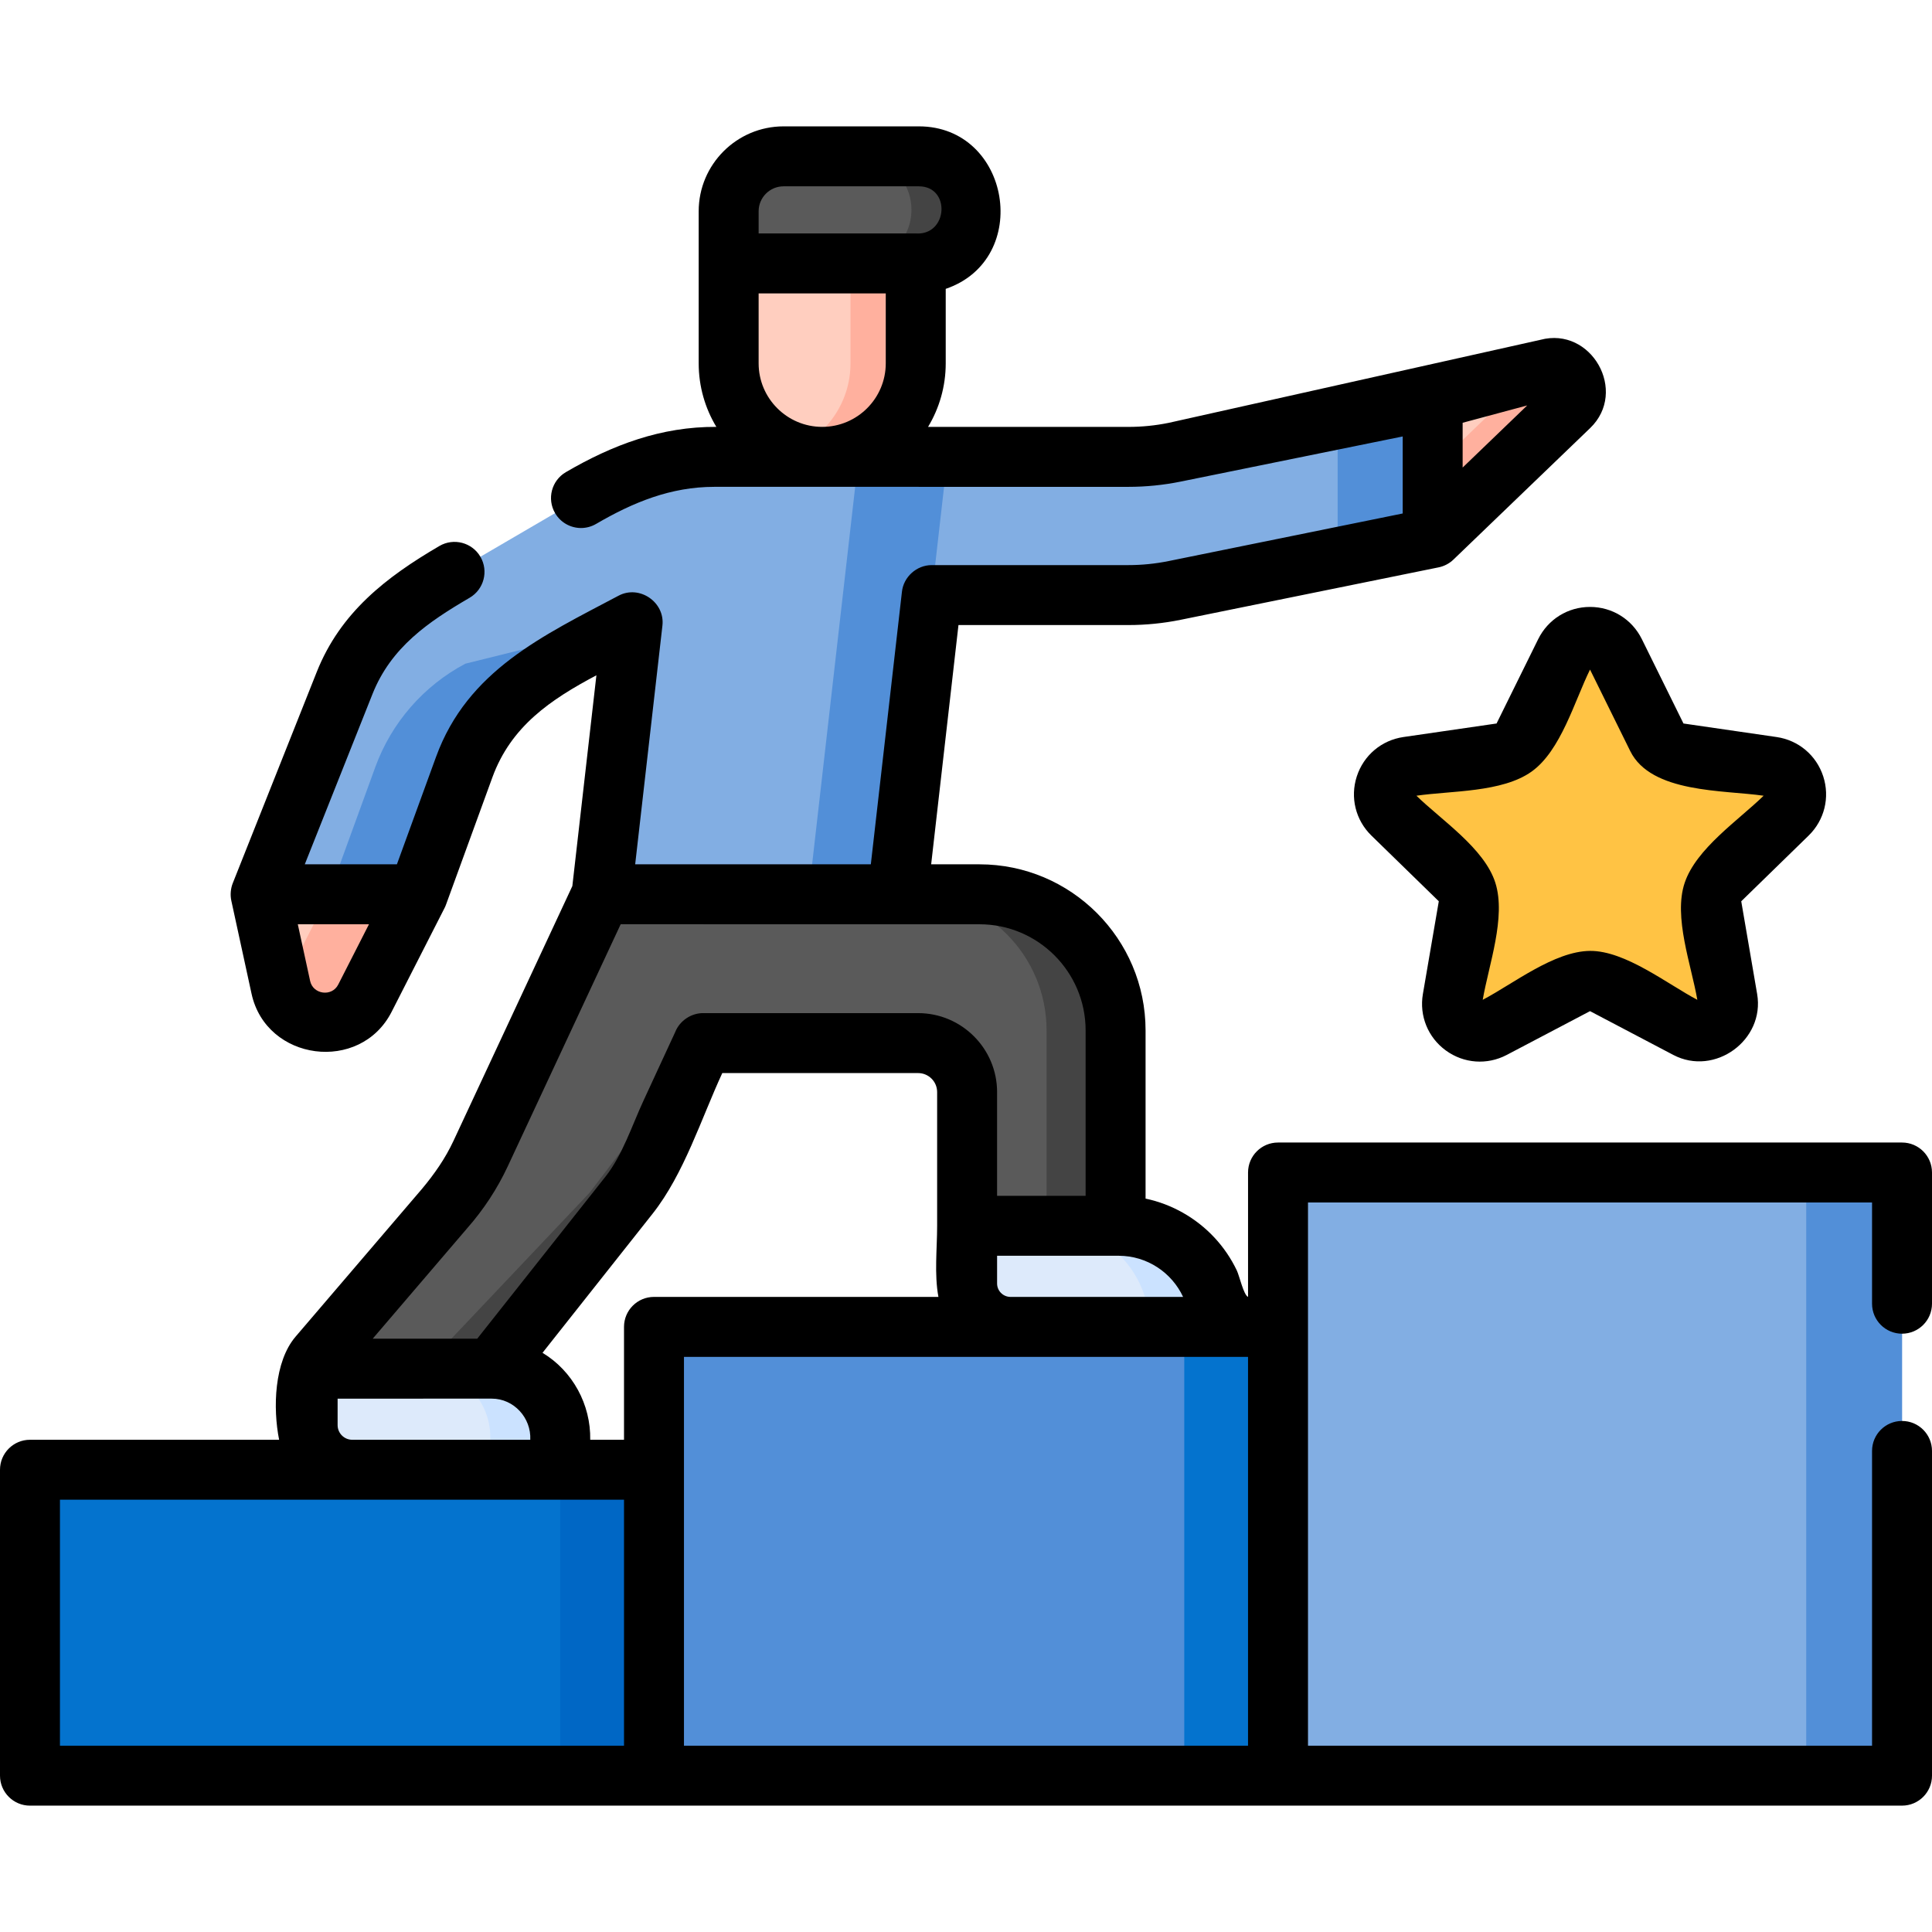 <svg id="Capa_1" enable-background="new 0 0 483.4 483.4" height="512" viewBox="0 0 483.4 483.4" width="512" xmlns="http://www.w3.org/2000/svg"><g><g><path d="m392.67 101.7-34.21 32.91-4.46-19.16 4.46-15.42 17.44-4.68 11.45-3.08c5.58-1.49 9.49 5.42 5.32 9.43z" fill="#ffcebf"/><path d="m392.67 101.7-34.21 32.91-2.363-10.151 2.363-7.149 16.23-15.61c1.94-1.87 2.13-4.36 1.21-6.35l11.45-3.08c5.58-1.49 9.49 5.42 5.32 9.43z" fill="#ffb09e"/><path d="m104.56 223.75-13.26 26.01c-4.76 9.36-18.57 7.65-20.97-2.49-.03-.07-.04-.15-.06-.23l-5.06-23.29 19.675-4.55z" fill="#ffcebf"/><path d="m104.56 223.75-13.26 26.01c-4.76 9.36-18.57 7.65-20.97-2.49l11.99-23.52 8.991-3.064z" fill="#ffb09e"/><path d="m358.46 100.03v34.58l-23.77 4.83-40.79 8.29c-3.8.77-7.68 1.16-11.56 1.16h-88.54v-34.58h88.54c3.88 0 7.76-.39 11.56-1.16l40.79-8.29z" fill="#82aee3"/><path d="m358.46 100.03v34.58l-23.77 4.83v-34.58z" fill="#528fd8"/><path d="m7.5 367.74h156.13v76.54h-156.13z" fill="#0473ce"/><path d="m140.18 367.74h23.45v76.54h-23.45z" fill="#0067c5"/><path d="m163.63 332h156.14v112.28h-156.14z" fill="#528fd8"/><path d="m296.31 332h23.46v112.28h-23.46z" fill="#0473ce"/><path d="m319.77 293.37h156.13v150.91h-156.13z" fill="#82aee3"/><path d="m451.93 293.37h23.97v150.91h-23.97z" fill="#528fd8"/><path d="m237.07 114.31-12.49 109.44h-74.06l7.77-68.08-19.61 10.39c-10.45 5.54-18.48 14.76-22.53 25.88l-11.59 31.81h-39.35l21.01-52.85c3.95-9.92 11.1-18.23 20.32-23.62l42.88-25.04c8.9-5.19 19.02-7.93 29.32-7.93z" fill="#82aee3"/><path d="m116.43 166.06 41.86-10.39-19.61 10.39c-10.45 5.54-18.48 14.76-22.53 25.88l-11.59 31.81h-22.24l11.58-31.81c4.05-11.12 12.08-20.34 22.53-25.88z" fill="#528fd8"/><path d="m237.07 114.31-12.49 109.44h-22.24l12.49-109.44z" fill="#528fd8"/><path d="m279.13 257.81v48.89l-16.82 5-20.33-5v-33.45c0-6.77-5.49-12.26-12.26-12.26h-79.2v-37.23h94.56c18.8 0 34.05 15.24 34.05 34.05z" fill="#5a5a5a"/><path d="m279.13 257.81v48.89l-9.423 2.801-7.847-2.801v-48.89c0-18.81-15.25-34.05-34.04-34.05h17.26c18.8 0 34.05 15.24 34.05 34.05z" fill="#444"/><path d="m305.18 332h-52.34c-6 0-10.86-4.87-10.86-10.86v-14.44h37.91c13.96 0 25.29 11.33 25.29 25.3z" fill="#ddeafb"/><path d="m305.18 332h-17.58c0-13.97-11.33-25.3-25.29-25.3h17.58c13.96 0 25.29 11.33 25.29 25.3z" fill="#cbe2ff"/><path d="m193.14 223.76-31.94 69.08c-1.02 2.21-2.3 4.28-3.8 6.19l-34.36 43.42-24.373 3.917-20.897-3.917c.44-1.13 1.07-2.2 1.88-3.14l31.59-36.92c3.65-4.13 6.69-8.77 9.02-13.76l30.26-64.87z" fill="#5a5a5a"/><path d="m175.91 261.02-14.71 31.82c-1.02 2.21-2.3 4.28-3.8 6.19l-34.36 43.42-10.185 1.637-7.025-1.637 41.67-44c1.48-1.88 27.59-36.36 28.41-37.43z" fill="#444"/><path d="m140.18 359.59v8.15h-52.05c-6.16 0-11.16-5-11.16-11.16v-10.01c0-1.42.27-2.82.8-4.12h45.27c4.74 0 9.02 1.92 12.12 5.02s5.02 7.39 5.02 12.12z" fill="#ddeafb"/><path d="m140.18 359.59v8.15h-17.5v-8.15c0-4.73-1.92-9.02-5.02-12.12s-7.38-5.02-12.12-5.02h17.5c4.74 0 9.02 1.92 12.12 5.02s5.02 7.39 5.02 12.12z" fill="#cbe2ff"/><path d="m229.13 65.91v24.99c0 12.93-10.48 23.41-23.41 23.41-2.87 0-5.62-.52-8.16-1.47-8.9-3.3-15.24-11.88-15.24-21.94v-24.99l23.4-3.877z" fill="#ffcebf"/><path d="m229.13 65.91v24.99c0 12.93-10.48 23.41-23.41 23.41-2.87 0-5.62-.52-8.16-1.47 8.9-3.31 15.24-11.88 15.24-21.94v-24.99l6.905-1.561z" fill="#ffb09e"/><path d="m243.29 52.51c0 3.7-1.5 7.05-3.93 9.47-2.42 2.43-5.77 3.93-9.47 3.93h-47.57v-13.05c0-7.59 6.15-13.74 13.74-13.74h33.83c7.4 0 13.4 6 13.4 13.39z" fill="#5a5a5a"/><path d="m243.29 52.51c0 3.7-1.5 7.05-3.93 9.47-2.42 2.43-5.77 3.93-9.47 3.93h-15.24c3.7 0 7.05-1.5 9.47-3.93 2.43-2.42 3.93-5.77 3.93-9.47 0-7.39-6-13.39-13.4-13.39h15.24c7.4 0 13.4 6 13.4 13.39z" fill="#444"/><path d="m394.596 246.223-21.083 11.084c-5.107 2.685-11.076-1.652-10.1-7.338l4.027-23.477c.387-2.258-.361-4.562-2.002-6.162l-17.057-16.626c-4.132-4.027-1.852-11.044 3.858-11.874l23.572-3.425c2.267-.329 4.227-1.754 5.241-3.808l10.542-21.36c2.554-5.174 9.931-5.174 12.485 0l10.542 21.36c1.014 2.055 2.974 3.479 5.241 3.808l23.572 3.425c5.71.83 7.99 7.846 3.858 11.874l-17.057 16.626c-1.641 1.599-2.389 3.903-2.002 6.162l4.027 23.477c.975 5.687-4.993 10.023-10.101 7.338l-21.083-11.084c-2.03-1.066-4.452-1.066-6.48 0z" fill="#ffc344"/></g><g><path d="m475.9 333.701c4.142 0 7.5-3.357 7.5-7.5v-32.831c0-4.143-3.358-7.5-7.5-7.5h-156.13c-4.142 0-7.5 3.357-7.5 7.5v31.125c-1.108-.476-2.164-5.273-2.808-6.617-1.44-3.007-3.328-5.787-5.602-8.227-4.58-4.915-10.652-8.37-17.23-9.75v-42.091c0-22.91-18.639-41.549-41.55-41.549h-12.096l6.833-59.867h42.523c4.376 0 8.769-.441 13.057-1.313l64.562-13.125c1.379-.281 2.691-.966 3.705-1.944l34.209-32.906c9.525-9.163.304-25.493-12.467-22.075l-92.997 20.771c-3.307.672-6.695 1.013-10.069 1.013h-45.192c-.026 0-.051-.004-.077-.004h-4.863c2.803-4.65 4.419-10.092 4.419-15.905v-18.628c21.748-7.429 16.248-40.66-6.73-40.66h-33.837c-11.713 0-21.243 9.529-21.243 21.243v38.043c0 5.813 1.616 11.256 4.419 15.905-13.776-.079-25.929 4.483-37.651 11.327-3.577 2.088-4.784 6.681-2.696 10.258 1.395 2.389 3.905 3.72 6.484 3.72 1.284 0 2.586-.33 3.774-1.024 9.253-5.401 18.676-9.28 29.598-9.28l103.596.004c4.376 0 8.769-.441 13.057-1.313l55.568-11.297v19.273l-58.556 11.904c-3.307.672-6.695 1.013-10.069 1.013h-49.216c-3.782 0-7.084 2.964-7.461 6.735l-7.775 68.122h-58.962l6.817-59.729c.668-5.857-5.751-10.241-10.964-7.478-18.847 9.989-37.789 18.681-45.675 40.327l-9.792 26.88h-23.05l16.929-42.578c4.658-11.717 13.929-18.044 24.316-24.109 3.577-2.089 4.783-6.682 2.694-10.259s-6.682-4.783-10.259-2.694c-13.337 7.789-24.774 16.641-30.69 31.521l-21.013 52.85c-.539 1.349-.67 2.964-.364 4.367l5.063 23.289c3.669 16.876 27.186 19.953 35.046 4.534l13.26-26.011c.158-.31.289-.628.401-.951l11.55-31.703c4.66-12.792 14.597-19.483 26.028-25.542l-6.019 52.735-29.743 63.759c-2.061 4.415-4.8 8.334-7.92 12.054l-31.588 36.929c-5.362 6.267-5.698 17.883-4.116 25.801h-62.338c-4.142 0-7.5 3.357-7.5 7.5v76.542c0 4.143 3.358 7.5 7.5 7.5l468.4-.002c4.142 0 7.5-3.357 7.5-7.5v-81.247c0-4.143-3.358-7.5-7.5-7.5s-7.5 3.357-7.5 7.5v73.747h-141.13v-135.913h141.13v25.331c0 4.143 3.358 7.5 7.5 7.5zm-286.085-260.29h31.81v17.493c0 8.77-7.135 15.904-15.905 15.904s-15.905-7.135-15.905-15.904zm0-20.55c0-3.442 2.8-6.243 6.243-6.243h33.837c8.06 0 7.301 12.349-.77 11.793h-39.31zm176.149 64.123v-11.206l16.158-4.337zm-281.341 129.373c-1.586 3.111-6.29 2.473-7.025-.909l-3.086-14.195h17.812zm211.397 78.138h-43.229c-1.83-.027-3.312-1.52-3.312-3.355v-6.94h30.41c7.132 0 13.297 4.219 16.131 10.295zm-132.387 0c-4.142 0-7.5 3.357-7.5 7.5v28.245h-8.454c.161-8.802-4.38-17.194-11.936-21.759l27.542-34.803c7.863-9.958 12.155-23.762 17.438-35.188h48.997c2.625 0 4.76 2.135 4.76 4.76v33.45c0 5.777-.738 12.088.322 17.795zm-46.729-17.192c4.11-4.663 7.525-9.878 10.151-15.503l28.246-60.551 89.779.011c14.64 0 26.55 11.91 26.55 26.549v41.391h-22.15v-25.95c0-10.896-8.864-19.76-19.76-19.76h-53.534c-3.115-.111-6.096 1.83-7.249 4.749-2.655 5.742-5.309 11.483-7.964 17.225-2.833 6.127-5.224 13.554-9.456 18.913l-32.107 40.572-26.154.001zm-32.431 49.275v-6.628l38.567-.002c5.55 0 9.897 4.821 9.639 10.292h-44.544c-2.02 0-3.662-1.643-3.662-3.662zm-69.473 18.662h141.133v61.542h-141.133zm297.266 61.542h-141.133v-97.287h141.133z"/><path d="m384.867 159.918-10.417 21.106-23.291 3.385c-5.488.797-9.961 4.567-11.675 9.841s-.312 10.954 3.659 14.824l16.854 16.43-3.979 23.198c-.937 5.465 1.267 10.884 5.753 14.143 4.486 3.261 10.321 3.682 15.23 1.102l20.833-10.952 20.833 10.952c10.366 5.449 22.962-3.707 20.982-15.244l-3.979-23.198 16.854-16.429c3.971-3.871 5.374-9.552 3.66-14.825s-6.187-9.044-11.674-9.841l-23.292-3.386-10.416-21.105c-2.455-4.973-7.424-8.062-12.969-8.061-5.543-.001-10.512 3.088-12.966 8.06zm23.028 28.001c5.231 10.592 23.416 9.729 33.378 11.177-6.319 6.16-16.879 13.231-19.758 21.807-2.87 8.55 1.686 20.624 3.167 29.258-7.442-3.912-18.028-12.311-26.847-12.237-8.963.075-19.248 8.243-26.847 12.237 1.492-8.698 5.88-20.626 3.167-29.258-2.704-8.603-13.487-15.693-19.758-21.808 8.733-1.269 21.431-.783 28.802-6.028 7.349-5.23 10.759-17.677 14.636-25.533z"/></g></g></svg>